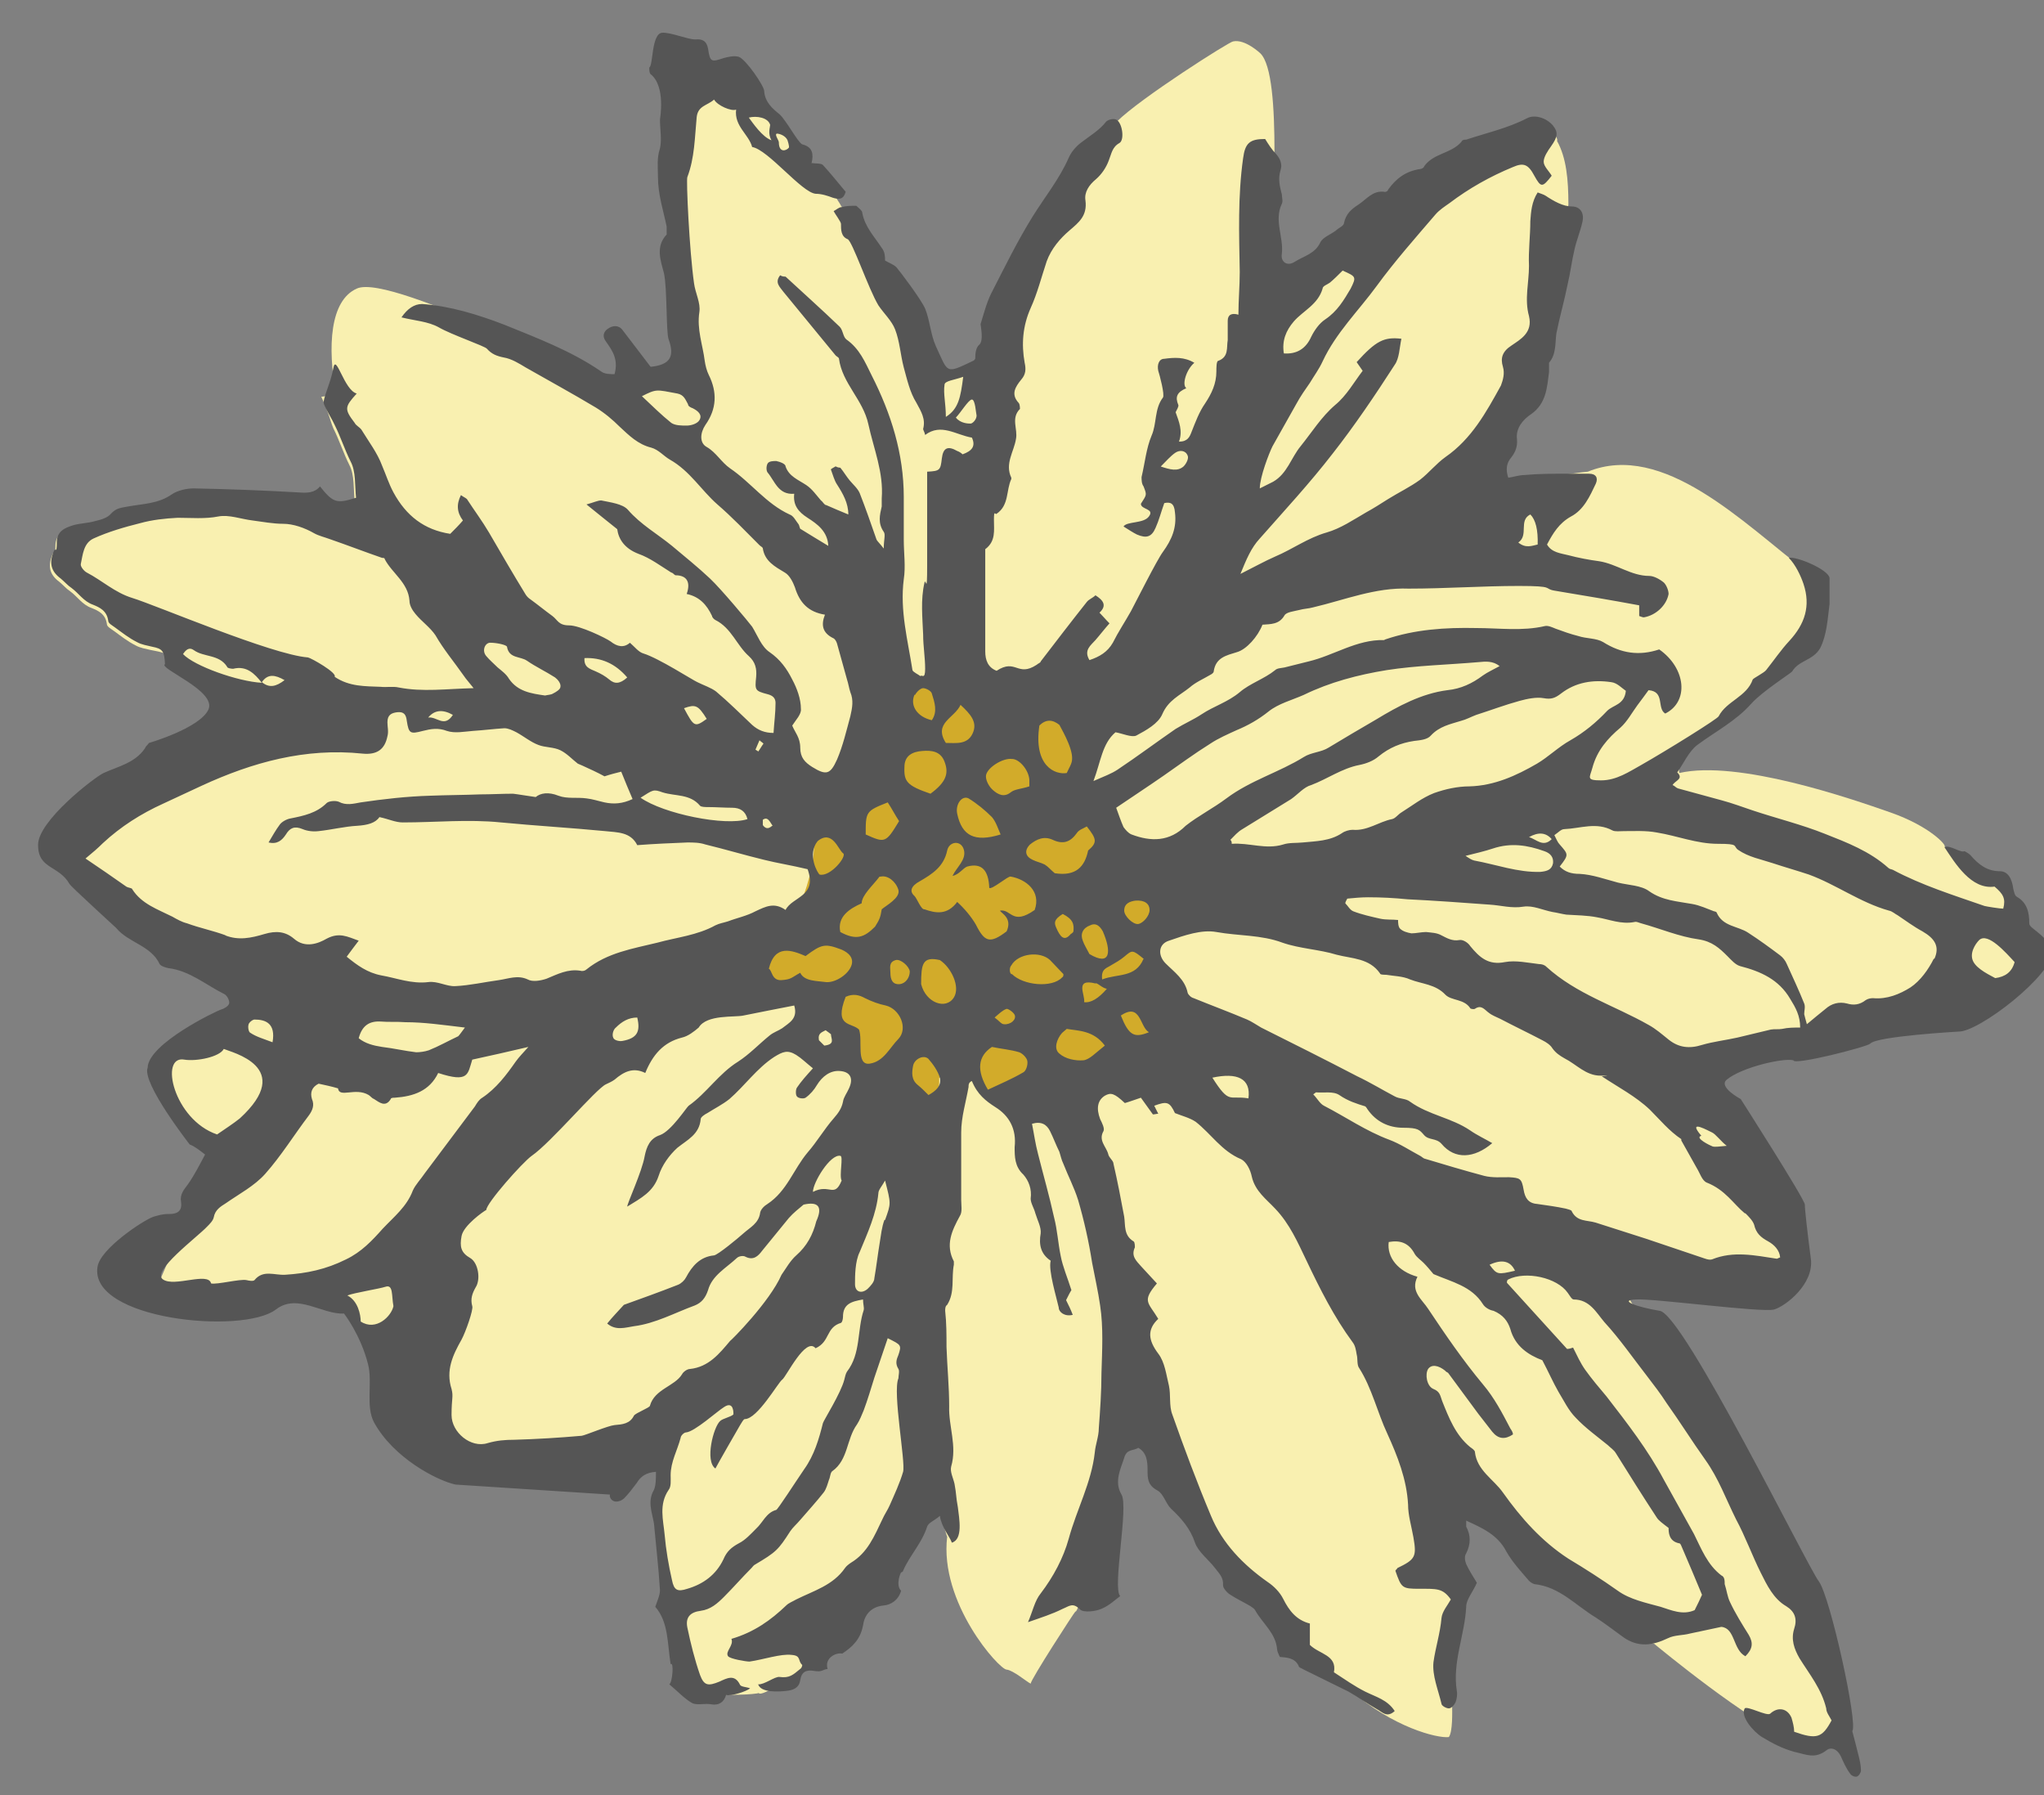 <?xml version="1.0" encoding="UTF-8"?>
<svg id="Layer_1" xmlns="http://www.w3.org/2000/svg" version="1.1" viewBox="0 0 306 268.7">
  <rect x="0" y="0" width="306" height="268.7" fill="#808080" stroke="none"/>
  <!-- Generator: Adobe Illustrator 30.1.0, SVG Export Plug-In . SVG Version: 2.1.1 Build 136)  -->
  <defs>
    <style>
      .st0 {
        fill: #f9f0b0;
      }

      .st1 {
        fill: #d2ab2a;
      }

      .st2 {
        fill: #555;
      }
    </style>
  </defs>
  <path class="st0" d="M242,191.1l19.6,2.3,7.7-4.2-13.3-28.3,15-3.7s31.9-9.6,33.6-14.1c-.5-1.1-3.4-9.5-4.6-10.3-3.1-2.1-8.3-5.8-8.9-6.1.4-.1-2.1-3-8.1-5.1s-22.8-7.9-31.6-5.9h0c-1.2-4,21.7-19,20.9-23.5-.7-3.4-1.8-6.9-1.9-6.7-9.4-7.2-21.4-19.5-32.7-14.9h0c-.9,0-13.6,2-14.5,2.2-.4-1.2,11.9-42.2,11.6-42.2,0-3.7-.3-7-1.7-9.5.4-.8-3.1-3.8-4.2-3.2-2.9,1.5-35.7,23.3-37.1,24.2-1.1.7-.9-19.1-1-19.3,0-6.8-.4-13.1-2.1-14.8,0,0-2.3-2.2-4.1-1.8-.5,0-13.9,8.5-17.4,12-.4,0-20.1,36.1-20.1,36.9,0,0-4.9,1.3-5.1,1.4-4.2,2-15.6-25.6-16.1-25.7,0-.2-4.5-7.1-9.6-12.5-5.2-5.5-11.1-9.5-12.1-10-.2-1.2-4.5,17.3-4.5,18.5s3.2,18.4,2.4,26.2c-.4,3.9-4.7,5.1-5.7,5.2-4.4.5-37.7-17.5-43-15-4,1.8-4.4,8.6-3.1,15.9-.8,0-1.5.2-2.2.3.4.8.7,1.6,1,2.4s.5,1.6.8,2.3c.9,1.8,1.5,3.7,2.4,5.5.8,1.5.6,3.6.8,5.4-2.9.9-3.4.8-5.4-1.7-.8,1-2,1-3.2.9-5.2-.3-10.5-.5-15.7-.6-1.1,0-2.4.3-3.3.9-2,1.4-4.3,1.4-6.5,1.8-1,.2-1.8.2-2.6,1.1-.5.6-1.5.9-2.4,1.1-1,.3-2.1.3-3.2.6-1.3.4-2.5.9-2.5,2.6s-.2.8-.4,1.2c-.8,1.8-.5,3.1,1,4.2.6.5,1,1,1.6,1.4,1.1.8,1.8,2,3.2,2.5,1,.4,2.1.9,2.3,2.4,0,.4.6.7,1,1,1.1.8,2.1,1.6,3.3,2.2.7.4,1.5.5,2.3.7,1.5.3,3.4.5,3.6,2.5-1.1.6,9.1,6.2,7.8,5.8l-8.6,6.9-14.4,13.9,10.8,13.7,15.4,7.4s-4.7,7-13.5,12.3c-1.8.9,8.4,13,8.4,13l-9.1,21,28.1-.3s16.2,27.3,17.7,26.8c.5.6,28.2-.4,29.7-.5,0,1,.9,32.3,7.4,33.6,2.6.5,7.3.2,7.7,0,.3,1.1,13.2-7.1,16.1-14.1,4.6-6.6,9.8-13.5,10.3-13.3.9.3,1.7,4,1.8,4-1.2,9.9,7.8,19.9,8.9,19.9,1,.1,3.1,1.9,3.6,2.1,0-.6,6.6-10.8,6.7-10.8.5.5,4.5-14.6,4.9-19.3.3-3.7,2.7-6.3,4.1-6.4,0,.1,18.7,25,18.8,25.2,1.1,2,12.2,11.8,13.4,12.3,6.3,5.5,12.9,7.2,14.7,7,.6-.8.5-3.8.5-4.7,0-.1,1.2-28.6,1.2-29,2.4,1.1,27.2,20.2,29,19.7.6.5,14.4,11.9,20.6,14.2,3.8,1.4,7-.4,7.1-1.8,0-3.2-1.4-9.5-2.6-11.9-9-18.4-30.7-55.4-30.7-55.4ZM129.6,36.6c-.2.2-.4.3-.6.4,0-.2-.2-.4-.3-.6.3,0,.6,0,.9.2ZM217.1,239.5c0,.1,0,.1,0,.2v-.4c0,.1,0,.2,0,.2Z"/>
  <path class="st1" d="M161.3,110.5c-1.4-11-8.9-3.7-14.2-6.4-5.3-2.8-15.1-1.2-15.1-1.2,0,0-10.7,19.8-10.6,21.3,2,4.1-3.1,16.3-5.3,17.2s-7.2,7.3-7.2,7.3l13.5,1.3,6,9.5s9,17,10.7,11.2,1.5-9.4,1.5-9.4l4.2-.2,3.3,3.4,16.5-2.1,10.8-8.8-4.2-10.1,4.1-9-3.4-5.5-6.4-6.6-4.2-11.9Z"/>
  <g>
    <path class="st2" d="M173.2,166.8h0c0,0,0,0,0,0,0,0,0,0,0,0Z"/>
    <path class="st2" d="M172.4,167h0q0,0,0,0h0Z"/>
    <path class="st2" d="M125,70h0s0,0,0,0Z"/>
    <path class="st2" d="M91.3,223.7c0,.1,0,.2,0,.3.3,1,1.4.9,2.1.3.7-.7,1.3-1.5,1.9-2.3.6-1,1.4-1.6,2.9-1.7,0,1,0,2-.3,2.7-1,1.7-.3,3.3,0,5,.3,3.3.7,6.7.9,10,0,.8-.4,1.6-.7,2.5,2,2.3,1.8,5.5,2.3,8.6.5-.5.3,2.7-.2,3,1.2,1,2.2,2.1,3.4,2.8.8.4,1.9,0,2.9.2,1.2.2,1.9-.4,2.2-1.4.7.2,3-.5,3.6-1-.5-.2-1.3-.2-1.5-.5-.8-1.7-2-1-3.1-.5-1.7.7-2.3.6-2.9-1-.8-2.3-1.4-4.7-1.9-7.1-.3-1.5.4-2.3,2-2.5,1.5-.2,2.5-1.1,3.5-2.1,1.4-1.4,2.7-2.9,4.1-4.3.2-.2.3-.4.5-.5,3.2-1.9,3.5-2.2,5.3-5,.4-.6,1-1.1,1.5-1.7,1.2-1.4,2.4-2.7,3.5-4.1.4-.5.6-1.3.8-1.9.2-.4.2-1.1.5-1.3,2.4-1.7,2.1-4.8,3.7-7,.4-.6.7-1.4,1-2.1.6-1.6,1.1-3.3,1.6-4.9.7-2,1.3-3.9,2-5.9,2,1,2.1,1,1.6,2.5-.3.7-.5,1.3,0,2.1.2.3,0,1,0,1.4-.9,2.1,1.1,12.5.7,14-.5,1.7-1.3,3.4-2,5-.3.7-.8,1.4-1.1,2.1-1.2,2.5-2.2,5-4.7,6.5-.3.2-.7.5-.9.8-1.8,2.6-4.7,3.4-7.3,4.7-.5.3-1.1.5-1.5.9-2.3,2.2-4.8,4-8.2,5,.4,1-1,1.9-.5,2.6.3.4,2.7.8,3.2.8,2.1-.3,4.7-1.2,6.3-1,1.5.1.9.9,1.6,1.5,0,0,0,.4-.3.6-1.1.9-1.6,1.4-3.1,1.2-.7-.1-2.3,1.2-3.2,1.1.4,1.3,3.1,1.1,4.1,1,1.1-.1,2-.4,2.2-1.6.2-1.3.9-1.6,2.1-1.4s1.2-.2,2-.3c-.5-1.6,1.2-2.5,2.2-2.3,1.5-1,2.7-2.1,3.1-4.2.2-1.5,1.1-2.8,3.1-3,1.1-.1,2.2-.8,2.6-2.2-.9-.9,0-2.9,0-2.7,0-.1.3-.1.3-.3,1-2.3,2.8-4.1,3.6-6.6.2-.6,1.1-.9,1.9-1.6.3,1.8,1.5,3.1,1.8,4,1.7-.5,1.1-3.6.9-5.3-.3-1.6-.2-1.9-.5-3.5-.2-.9-.7-1.8-.5-2.6.9-3.1-.4-6-.3-9,0-3-.3-5.9-.4-8.9,0-1.8,0-3.6-.2-5.4,0-.3,0-.7.3-.9,1.2-1.9.6-4,1-6,0-.2,0-.4,0-.5-1.3-2.5-.3-4.6.9-6.8.4-.6.2-1.6.2-2.4,0-3.4,0-6.8,0-10.1,0-2.3.7-4.5,1.1-6.8,0-.3,0-.7.5-.9.8,2,2.1,3,3.5,3.9,2.1,1.3,3.2,3.3,2.9,6,0,1.4,0,2.9,1.3,4.1.8.9,1.3,2.2,1.1,3.6,0,.7.5,1.4.7,2.2.3,1,.9,2.1.8,3-.3,1.7,0,3.1,1.5,4.1-.4,1.4.9,5.6,1.2,7,0,.7.9,1.4,2.1,1.1-.3-.8-.6-1.4-1-2.2.3-.6.6-1.2.8-1.5-.6-1.9-1.3-3.5-1.6-5.1-.4-1.9-.5-3.9-1-5.8-.7-3.2-1.6-6.3-2.4-9.5-.4-1.5-.6-3-.9-4.5,1.4-.4,2.2.1,2.7,1.1s.9,2.1,1.4,3.1c.2.6.3,1.2.6,1.8.7,1.8,1.6,3.5,2.2,5.4.9,3.1,1.6,6.2,2.1,9.4.4,2.1.9,4.3,1.2,6.4.5,3.3.3,6.7.2,10.1,0,2.8-.2,5.6-.4,8.3,0,1.2-.5,2.4-.6,3.6-.5,4.5-2.7,8.5-3.9,12.9-.8,2.9-2.3,5.7-4.2,8.2-.9,1.1-1.2,2.7-1.9,4.3,2-.7,3.6-1.2,5.2-2,1-.4,1.5-1,2.6.1.5.5,2.3.3,3.2-.1,1.2-.5,2.1-1.4,2.8-1.9-1.2-1.2,1.3-13.4.2-15.2-1.2-2,0-4.1.4-5.5s1.4-1,2.1-1.5c1.3.7,1.4,2.1,1.4,3.3,0,1.3,0,2.3,1.5,3.1.9.5,1.2,1.9,2,2.7,1.6,1.5,2.9,3,3.6,5.1.5,1.4,2,2.5,3,3.8.6.8,1.3,1.4,1.2,2.6,0,.4.6,1.1,1.1,1.4.9.6,2,1.1,3,1.7.3.2.6.4.7.6,1.1,2,3.1,3.4,3.3,5.9,0,.3.2.6.4,1.1,1,.1,2.2.1,2.8,1.3,0,.3.5.4.8.6,2.2,1.1,4.5,2.2,6.7,3.3,1.4.8,2.8,1.8,4.2,2.6.8.4,1.5,1.4,2.7.3-1.1-1.7-2.8-2.1-4.4-2.9-1.6-.8-3-1.8-4.7-2.9.5-2.6-2.2-2.7-3.6-4.1,0-.9,0-2,0-3.2-2-.5-3.1-1.9-4-3.7-.5-1-1.4-1.9-2.3-2.5-3.7-2.6-6.8-5.8-8.5-9.9-2.1-5-4-10.1-5.8-15.2-.5-1.3-.2-2.9-.5-4.3-.4-1.6-.6-3.5-1.6-4.8-1.5-2-1.7-3.6,0-5.2-1.5-2.5-2.5-2.6-.2-5.3-.8-.9-1.6-1.7-2.4-2.6-.7-.8-1.5-1.5-.9-2.8,0-.2,0-.8-.2-.9-1.5-.9-1.2-2.4-1.4-3.7-.5-2.7-1-5.3-1.6-7.9,0-.5-.7-.9-.8-1.5-.3-1.1-1.5-2-.7-3.4.2-.4-.2-1.2-.5-1.8-.6-1.6-.4-2.8.7-3.5.9-.5,1.4-.4,3,1.1.7-.2,1.5-.5,2.4-.8.6.8,1.2,1.7,1.8,2.5.3,0,.5-.1.8-.1-.2-.4-.4-.8-.6-1.2,1.9-.7,2.3-.6,3.1,1.1h0c1,.4,2.2.7,3.1,1.3,2.3,1.8,3.9,4.4,6.8,5.6.8.4,1.4,1.6,1.6,2.6.5,2.2,2.2,3.4,3.5,4.8,2.2,2.3,3.4,5.1,4.7,7.8,2,4.2,4.1,8.4,6.9,12.2.4.5.5,1.2.6,1.8.2.7,0,1.6.4,2.1,1.9,3,2.7,6.6,4.2,9.8,1.5,3.3,2.9,6.8,3.1,10.6,0,1.6.5,3.2.8,4.9.5,2.9.3,3.3-2.4,4.6,0,.1-.2.2-.3.4.9,2.6,1,2.7,3.6,2.7s3.5-.1,4.7,1.6c-.5.9-1.3,1.8-1.4,2.8-.2,2.3-.9,4.4-1.2,6.6-.2,2,.7,4.1,1.2,6.2,0,.3.7.7,1.1.7s.8-.5,1-.9c.2-.5.3-1.2.2-1.7-.7-4.3,1.2-8.4,1.4-12.6,0-1.1,1-2.2,1.6-3.6-.4-.7-1.1-1.7-1.6-2.8-.2-.5-.3-1.2,0-1.6.7-1.4.7-2.7,0-4,0-.2,0-.5,0-.9,2.4,1.1,4.7,2.1,6,4.6.9,1.6,2.2,3,3.4,4.4.2.2.5.4.8.5,3.8.4,6.2,3.2,9.2,5,1.4.9,2.8,2,4.2,3,2.2,1.5,4.3,1.2,6.6.1,1-.5,2.2-.4,3.3-.7,1.4-.3,2.8-.6,4.7-1,2.1.2,1.7,3.4,3.6,4.4,1.1-1.1,1.2-2,.5-3.2-1-1.6-2-3.2-2.8-4.9-.4-.8-.5-1.8-.8-2.7,0-.5,0-1.1-.5-1.3-2.1-1.6-3-4-4.1-6.2-1.5-2.7-3-5.4-4.5-8.1-2.4-4.5-5.5-8.5-8.6-12.5-1.1-1.3-2.2-2.6-3.2-4-.7-1-1.2-2.1-1.8-3.3-.3.1-.6.2-.9.2-3-3.3-6-6.6-9-9.9,0-.2,0-.4.2-.5,2.6-1.3,7.3-.3,8.9,2,.3.4.6,1,.9,1,2.4,0,3.4,2,4.6,3.4,2.3,2.5,4.3,5.4,6.4,8.1,1,1.3,2,2.6,2.9,4,2,2.8,3.8,5.7,5.8,8.5,2,2.8,3.1,5.9,4.6,8.9,1.4,2.6,2.4,5.4,3.7,8,.9,1.8,1.9,3.9,3.8,5,1.3.8,1.7,1.9,1.2,3.4-.5,1.6,0,3,.8,4.4,1.5,2.4,3.3,4.6,4,7.5,0,.6.5,1.2.8,1.8-1.4,2.6-2.2,2.9-5.6,1.7,0-.7-.2-1.4-.4-2.1-.6-1.4-2-1.7-3.2-.6-.5.4-3.4-1.2-3.8-.8-.7,1.2,1.3,3.5,2.6,4.3,1.5.9,3,1.7,4.8,2.2,1.8.4,3.1,1.1,4.8-.2.7-.6,1.7-.2,2.2.9.4.9.8,1.8,1.4,2.6.2.3.7.5,1,.4s.6-.6.6-.9c0-.8-.2-1.6-.4-2.4-.3-1.2-.6-2.4-.9-3.5.9-1-3.3-20.1-5-22.4-1.7-2.2-20.2-39.9-23.8-40.5s-6.2-1.6-3.6-1.7c2.5-.2,18.9,2,20.7,1.5,1.7-.5,6-3.8,5.5-7.6s-.9-7.3-.9-8.1-9.6-15.8-9.6-15.8c0,0-3.4-1.8-2.1-2.9,2.3-1.9,8.6-3.3,10-2.9,0,.8,11-2,11.5-2.5.9-1.1,13.2-1.8,13.2-1.8,3,.1,14.1-8.4,14.2-12.2-1.7-2.8-3.6-3.2-3.6-4,0-1.6-.3-3.1-1.9-4-.3-.2-.4-.8-.5-1.2-.2-1.5-.8-2.6-2-2.6-1.9,0-3.2-1-4.4-2.4-.2-.2-.5-.4-.9-.6-.6.3-2.2-1-3-.6,1.6,2.4,4,6.4,7.5,5.9,1.3,1.1,1.7,1.8,1.3,3.3-.5,0-2.4-.3-2.8-.4-4.6-1.6-9.4-3.1-13.7-5.4-.2-.1-.5-.1-.7-.3-2.8-2.5-6.2-3.8-9.5-5.1-3.5-1.4-7.2-2.3-10.8-3.5-1.5-.5-3.1-1.1-4.6-1.5-2.2-.6-4.4-1.2-6.6-1.8-.3-.1-.5-.4-.8-.5.4-.7,1.7-.9.7-1.9,1-1.4,1.7-3.1,3-4.1,2.7-2,5.8-3.6,8.1-6.2,1.6-1.8,6-4.6,6.1-4.8,1-1.7,3.1-1.6,4.2-3.5,1-2,1.1-4.3,1.4-6.6,0-1.3,0-2.6,0-3.9-.2-1.3-5.1-3.3-6.1-3,1,1,1.8,2.7,2.2,3.9,1.1,3.3.2,6-2.1,8.5-1.3,1.4-2.3,2.9-3.5,4.4-.3.4-1.9,1.2-2,1.4-.9,2.6-3.9,3.2-5.1,5.5,0,.3-7.9,5.2-11.6,7.3-1.8,1-3.7,2.3-6,2.3s-1.7-.4-1.3-1.9c.7-2.6,2.3-4.4,4.2-6,1-.9,1.7-2.2,2.5-3.3.6-.8,1.2-1.6,1.7-2.3,2.5.2,1.2,2.7,2.5,3.5,3.6-1.8,3.1-6.8-.9-9.6-3,1-5.7.6-8.4-1.1-1-.6-2.5-.5-3.7-.9-1.2-.3-2.3-.7-3.4-1.1-.5-.2-1.1-.5-1.6-.4-3.4.8-6.9.3-10.3.3-4.6-.1-9.2.2-13.6,1.7,0,0-.2.1-.2.1-4.1-.1-7.5,2.3-11.3,3.2l-3.6.9c-.5.1-1.1.1-1.4.4-1.6,1.3-3.8,2-5.3,3.3-1.8,1.5-3.9,2.1-5.7,3.3-1.2.8-2.6,1.4-3.9,2.2-2.9,2-5.7,4.1-8.7,6.1-.9.6-2,1-3.6,1.7,1.1-2.9,1.3-5.6,3.3-7.3,1.1.2,2.4.8,3.1.5,1.5-.8,3.3-1.8,3.9-3.2.9-2.1,2.6-2.8,4.1-4,.9-.8,2.1-1.3,3.1-1.9.2-.1.5-.3.5-.5.3-2.1,1.9-2.4,3.5-2.9,1.4-.4,3.1-2.3,3.8-4.1,1.2-.1,2.5,0,3.3-1.4.3-.5,1.4-.6,2.2-.8.7-.2,1.4-.2,2.1-.4,4.7-1.1,9.3-3,14.3-2.8,5.5,0,11-.4,16.5-.4s3.6.4,5.3.7c4.2.7,8.4,1.4,12.7,2.2,0,.7,0,1.2,0,1.6.3.1.5.2.7.2,1.8-.3,3.4-1.8,3.7-3.5,0-.5-.3-1.3-.7-1.7-.6-.5-1.5-1-2.2-1-2.7,0-4.9-1.8-7.5-2.2-1.5-.2-3.1-.5-4.6-.9-1.2-.3-2.5-.4-3.2-1.6.9-1.7,1.8-3.2,3.6-4.2,1.9-1,2.8-3,3.7-4.9.4-.9,0-1.5-1-1.5-1.1,0-2.3,0-3.4,0-2.1,0-4.2,0-6.3.2-.8,0-1.6.3-2.4.4-.4-1.2-.3-2.2.5-3.1.6-.8.9-1.6.8-2.7-.2-1.6.9-2.9,2.1-3.7,2.3-1.6,2.4-4,2.7-6.3,0-.5,0-1.1,0-1.4,1.1-1.3.9-2.9,1.1-4.4.5-2.5,1.2-4.9,1.7-7.4.4-1.7.6-3.4,1-5.1.3-1.4.9-2.8,1.2-4.2.3-1.3-.3-2.3-1.6-2.3s-2.7-.8-3.9-1.6c-.3-.2-.7-.3-1.2-.5-.9,1.4-1,2.9-1.1,4.3,0,2.2-.3,4.4-.2,6.7,0,2.5-.7,5,0,7.5.6,2.5-1.3,3.5-2.6,4.4-1.4.9-1.7,1.9-1.3,3.2.3,1,0,2-.3,2.8-2.2,4-4.4,8-8.3,10.7-1.4,1-2.5,2.4-3.8,3.4-1.5,1.1-3.2,1.9-4.8,2.9-1.1.7-2.2,1.4-3.3,2-1.9,1.1-3.8,2.4-5.9,3-2.8.8-5.1,2.5-7.7,3.6-1.6.7-3.2,1.6-5.2,2.6.9-2.2,1.6-3.9,2.9-5.3,3.7-4.2,7.5-8.3,10.9-12.7,3.3-4.2,6.4-8.8,9.3-13.3.7-1,.7-2.5,1-3.9-2.6-.3-3.8.3-6.7,3.5.2.3.5.7.9,1.3-1.3,1.7-2.4,3.7-4.1,5.1-2.1,1.8-3.5,4.1-5.2,6.2-1.4,1.7-2,4.1-4.1,5.3-.6.3-1.2.6-2,1,0-1.7,1.4-5.3,1.9-6.3,1.2-2.1,2.4-4.3,3.6-6.4.6-1.1,1.3-2.1,2-3.1.6-1,1.4-2.1,1.9-3.2,2-4.3,5.4-7.6,8.1-11.3,2.7-3.7,5.8-7.2,8.8-10.7.6-.7,1.4-1.2,2.1-1.7,2.9-2.2,6.1-4,9.5-5.4,1.6-.7,2.3-.4,3.2,1.3,1,1.8,1.2,1.8,2.6,0-.4-.7-1.2-1.4-1.2-2.1s.6-1.6,1.1-2.3c1-1.4,1.1-2.1.3-3.1-1-1.2-2.8-1.7-3.9-1.1-2.9,1.5-6.1,2.2-9.1,3.2-.2,0-.6,0-.7.3-1.5,1.8-4.2,1.7-5.6,3.7,0,.2-.4.4-.6.4-2.1.3-3.6,1.4-4.8,3.1,0,.2-.4.4-.6.3-1.7-.2-2.6,1.1-3.8,1.9-1.1.7-1.9,1.4-2.2,2.8,0,.4-.8.7-1.2,1.1-.8.6-1.9,1-2.3,1.7-.8,1.8-2.5,2.1-3.9,3-1.1.7-2.1,0-1.9-1.2.3-2.5-1.2-5,0-7.5.2-.4,0-1,0-1.4-.3-1.2-.6-2.3-.2-3.6.3-.9,0-1.7-.7-2.5-.6-.6-1.1-1.4-1.6-2.2-2.3,0-3,.6-3.3,2.9-.8,5.7-.6,11.3-.5,17,0,2.1-.2,4.3-.2,6.4-1-.3-1.6,0-1.6.9,0,1,0,2,0,2.9-.2,1.1.2,2.5-1.4,3.1-.3,0-.3,1-.3,1.6,0,1.8-.7,3.3-1.7,4.8-.9,1.3-1.4,2.7-2,4.2-.3.8-.6,1.5-1.9,1.5.6-1.6,0-3-.5-4.4h0c.2-.4.5-.9.4-1.1-.5-1.2-.2-1.9,1.2-2.5-.7-.5,0-2.8,1.2-3.8-1.5-.9-3-.8-4.5-.6-.8,0-1.1.9-.9,1.8.2.6,1,3.6.7,4-1.3,1.7-.9,3.9-1.7,5.7-.8,1.9-1,4.1-1.5,6.2,0,.4,0,1,.3,1.4.5,1.3.5,1.2-.4,2.6,0,.9,2.1.7,1.2,1.9-.8,1.1-3.3.7-3.8,1.5.8.5,1.4.9,2,1.2,1.4.6,2.2.4,2.8-1,.5-1.1.8-2.3,1.3-3.7.9-.2,1.5,0,1.6,1.4.3,2.3-.5,4.1-1.8,5.9-.9,1.2-4.1,7.6-4.8,8.9-.9,1.6-1.9,3.1-2.7,4.7-.8,1.4-2,2.1-3.5,2.6-.9-1.5.2-2.2.9-3s1.3-1.6,2.1-2.5c-.6-.6-1-1.1-1.5-1.6,1.2-1.1.5-1.9-.6-2.6h0c-.4.4-1,.6-1.3,1-2.3,2.9-4.6,5.9-6.9,8.9,0,.2-.4.3-.6.5-2.9,1.9-3.1-1-6,.9-1.3-.5-1.7-1.6-1.7-2.9,0-4,0-8.1,0-12.1v-2.2c0-.3,0-.8,0-1,1.6-1.2,1.3-2.8,1.3-4.4s.2-.7.4-.9c1.9-1.3,1.4-3.5,2.2-5.2,0,0,0-.2,0-.2-1-2.1.4-3.9.7-5.8.3-1.5-.8-3.1.6-4.5,0,0,0-.7-.2-.9-1.2-1.3-.5-2.4.4-3.5.7-.8.7-1.6.5-2.5-.5-2.8-.3-5.5.9-8.2,1-2.2,1.6-4.6,2.4-7,.7-1.9,2-3.4,3.4-4.6s2.7-2.2,2.4-4.5c-.2-1.2.5-2.3,1.6-3.2.8-.7,1.5-1.7,1.9-2.8.4-1,.5-2,1.6-2.6.8-.5.4-3.1-.5-3.5-.4-.2-1.2,0-1.5.3-1,1.3-2.4,2.1-3.7,3.1-.8.6-1.5,1.4-1.9,2.3-1.4,3.2-3.6,5.9-5.4,8.8-2.3,3.7-4.2,7.6-6.2,11.5-.7,1.4-1.1,3-1.6,4.6,0,.3.5,2.5-.2,3.1-.5.4-.6,1.3-.6,2.1,0,0-.2.3-.3.3-4.2,2-3.7,1.9-5.6-2.2-.8-1.8-.9-3.9-1.6-5.6-.6-1.4-3.7-5.5-4.3-6.2-.4-.4-1-.6-1.7-1,0-.5,0-1.3-.5-1.9-1.1-1.7-2.5-3.1-2.9-5.2,0-.4-.6-.8-.9-1.1-.8,0-1.5,0-2.2.2-.4,0-.8.4-1.2.6.2.4,1.1,1.6,1.1,1.9,0,.9,0,1.9,1,2.3.7.3,3.1,7.4,4.6,9.9.8,1.2,2,2.3,2.5,3.6.7,1.8.8,3.8,1.3,5.7.5,1.8.9,3.7,1.9,5.3.7,1.3,1.4,2.4,1,3.9,0,.2.2.4.3.9,2.4-1.8,4.6,0,7,.4.6,1.3,0,2-1.4,2.5-.2-.2-.5-.4-.8-.5-1.4-.8-2.1-.5-2.3,1.1-.2,1.8-.3,1.9-2.2,2,0,4.7,0,9.3,0,14s-.2,1.8-.4,2.6c-.6,2.6-.3,5.2-.2,7.8,0,1.7.3,3.4.3,5.1s-.5.8-.7,1.1c-.4-.3-1.1-.6-1.2-.9-.7-4.5-1.9-8.9-1.3-13.6.3-1.9,0-3.9,0-5.9s0-4.2,0-6.4c0-6.5-1.9-12.5-4.8-18.2-1-2-1.8-4-3.8-5.4-.5-.4-.5-1.4-1-1.9-2.7-2.6-5.4-5-8.1-7.5-.2,0-.5,0-.8-.2-.9,1.1,0,1.8.5,2.5,2.6,3.2,5.2,6.3,7.8,9.5.2.2.5.3.5.5.5,3.7,3.6,6.1,4.4,9.8.8,3.7,2.3,7.2,2,11.1,0,.4,0,.8,0,1.2-.3,1.3-.6,2.5.3,3.8.3.4,0,1.2,0,2.5-.6-.8-1-1.1-1.1-1.4-.8-2.3-1.6-4.6-2.5-6.9-.3-.7-1-1.3-1.5-1.9s-.9-1.3-1.4-1.9c0,0-.4,0-.7-.2-.3.2-.8.4-.7.5.3.8.5,1.6.9,2.2.9,1.4,1.7,2.8,1.7,4.5-1.2-.5-2.2-.9-3.3-1.4-.3,0-.5-.5-.8-.7-.7-.8-1.3-1.7-2.2-2.3-1.2-.8-2.6-1.3-3.1-2.8,0-.4-.9-.7-1.4-.8-.4,0-1.1,0-1.3.4s-.2,1,0,1.3c1.1,1.3,1.6,3.4,4,3.2-.2,1.7.6,2.7,2,3.6s3,2,3.1,4.2c-1.5-.9-2.8-1.7-4.1-2.5-.2,0-.2-.6-.4-.8-.4-.5-.7-1.2-1.3-1.4-3.5-1.6-5.8-4.8-8.9-6.9-1.3-.9-2.1-2.4-3.5-3.2-1.1-.6-1-2.1-.2-3.3,1.7-2.4,1.8-4.9.5-7.5-.3-.6-.5-1.4-.6-2.1-.3-2.4-1.2-4.7-.8-7.3.2-1.4-.6-2.8-.8-4.3-.7-4.9-1.2-15.6-1-15.9,1.1-2.9,1.1-5.9,1.4-9,.2-1.7,1.6-1.7,2.6-2.6.5.9,2.6,1.8,3.3,1.5-.3,2.5,1.9,3.7,2.4,5.6,2.4.4,7.4,6.8,9.5,7,.9,0,1.8.3,2.6.6,1,.3,1.6.2,1.9-.9-1.1-1.3-2.2-2.7-3.4-4-.3-.3-1.1-.2-1.7-.3.3-1.3.2-2.4-1.4-2.8-.6-.2-2.4-3.6-3.4-4.5-1-.8-2.2-1.8-2.3-3.5,0-.7-2.7-4.7-3.8-5.1-.7-.2-1.6,0-2.3.2-1.8.6-2,.6-2.3-1.4-.2-1.2-.9-1.5-1.9-1.4-1.2,0-3.7-1.1-5-1-1.6.2-1.3,4.9-1.9,5.2,0,.4,0,.8.2,1,2.3,1.8,1.4,6.7,1.4,6.8,0,1.4.3,3,0,4.3-.5,1.5-.3,2.9-.3,4.3,0,2.6.8,5,1.3,7.4,0,.4,0,.9,0,1.2-1.7,1.8-.9,3.9-.4,5.8.5,2.3.3,8.9.7,9.9.9,2.5.3,3.8-2.7,4.1-1.4-1.8-2.8-3.7-4.2-5.5-.6-.8-1.5-.7-2.2-.2-.6.4-.9,1.1-.3,1.9,1,1.4,1.9,2.7,1.3,4.9-.6,0-1.5,0-2-.4-4.5-3.1-9.6-5-14.5-7-3.9-1.5-8.1-2.8-12.3-3.1-1.2,0-2.2.7-3.1,2,2,.5,4,.6,5.6,1.5,1.9,1.1,6.9,2.8,7.2,3.2.7.8,1.5,1.1,2.5,1.3,1.2.2,2.3.9,3.3,1.5,3.5,2,7,3.9,10.5,6,1.3.8,2.5,1.8,3.6,2.9,1.4,1.3,2.7,2.6,4.7,3.1,1.1.3,1.9,1.3,2.8,1.8,3,1.7,4.7,4.6,7.1,6.7,2.2,1.9,4.2,4,6.3,6.1.2.2.5.3.5.5.3,1.9,1.8,2.7,3.3,3.6.7.4,1.2,1.4,1.5,2.2.7,2.3,2,3.7,4.5,4.1-.6,1.5-.4,2.7,1.2,3.5.3.1.5.5.6.8.5,1.8,1,3.6,1.5,5.4.2.6.3,1.3.5,1.9.5,1.2.3,2.3,0,3.6-.6,2.2-1.1,4.4-2,6.5-1,2.2-1.6,2.4-3.7,1.1-1.1-.7-1.8-1.4-1.8-2.9s-.8-2.3-1.2-3.3c.5-.8,1.4-1.7,1.3-2.5,0-1.5-.6-3.1-1.3-4.4-.8-1.6-1.8-3-3.4-4.1-1.2-.8-1.8-2.5-2.6-3.8-.6-.8-4.7-5.7-6.3-7.2-1.8-1.7-3.8-3.3-5.7-4.9-2.2-1.8-4.7-3.2-6.6-5.4-.8-.9-2.6-1.1-4-1.4-.5,0-1.1.3-2.2.6,1.7,1.4,3,2.4,4.6,3.7.2,1.5,1.1,2.9,3.2,3.7,1.7.6,3.3,1.8,4.9,2.8.2,0,.4.3.6.4,1.8,0,2.3,1.1,1.7,2.8,1.9.4,3,1.6,3.8,3.3,0,.2.3.5.5.6,2.4,1.2,3.2,3.8,5,5.4,1,.9,1.2,1.9,1.1,3.1-.2,2-.2,2.1,1.7,2.6.8.2,1.2.6,1.2,1.3,0,1.5-.2,2.9-.3,4.5-1.3,0-2.3-.4-3.2-1.2-1.8-1.7-3.5-3.4-5.4-5-.8-.6-1.8-.9-2.8-1.4-.7-.3-5.8-3.6-8.1-4.3-.7-.2-1.3-1-2-1.6-.9.8-1.9.6-2.9-.2-.7-.5-4.6-2.4-6.2-2.4s-1.7-.8-2.5-1.4c-1.1-.8-2.2-1.7-3.3-2.5-.3-.2-.5-.4-.7-.7-1.9-3.1-3.7-6.2-5.5-9.3-1-1.7-2.2-3.3-3.3-5-.2-.2-.5-.3-.9-.6-.7,1.4-.6,2.6.3,3.8-.6.7-1.2,1.3-1.9,2-3.9-.6-6.6-2.7-8.5-6.2-.7-1.3-1.1-2.6-1.7-4-.7-1.9-2-3.6-3.1-5.4-.3-.4-.8-.6-1-1-1.6-2.1-1.5-2.4.3-4.4-1.9-.5-3.1-6.1-3.5-3.8-.4,2.3-1.7,4.7-1.4,5.4.3.8,1.3,2.4,1.6,3.1.9,1.8,1.5,3.7,2.4,5.5.8,1.5.6,3.6.8,5.4-2.9.9-3.4.8-5.4-1.7-.8,1-2,1-3.2.9-5.2-.3-10.5-.5-15.7-.6-1.1,0-2.4.3-3.3.9-2,1.4-4.3,1.4-6.5,1.8-1,.2-1.8.2-2.6,1.1-.5.6-1.5.9-2.4,1.1-1,.3-2.1.3-3.2.6-1.3.4-2.5.9-2.5,2.6s-.2.8-.4,1.2c-.8,1.8-.5,3.1,1,4.2.6.5,1,1,1.6,1.4,1.1.8,1.8,2,3.2,2.5,1,.4,2.1.9,2.3,2.4,0,.4.6.7,1,1,1.1.8,2.1,1.6,3.3,2.2.7.4,1.5.5,2.3.7,1.5.3,1.8.6,1.9,2.6-1.1.6,7.8,4,6.5,6.8s-8.9,5-8.9,5c-.2.3-.5.5-.6.8-1.5,2.2-4,2.7-6.2,3.7-1.3.6-9.9,7.2-9.8,10.8,0,3.6,3.1,3,4.7,5.8.2.4,6.6,6.2,7,6.6,1.8,2.2,5.2,2.6,6.5,5.4.2.3.8.5,1.3.6,3.2.4,5.6,2.5,8.4,3.9.4.2.8,1,.7,1.4s-.8.8-1.2.9c-.7.2-10.9,5.1-11,8.7-.9,2.3,6.3,11.5,6.3,11.5.8.3,1.5.9,2.3,1.5-.8,1.5-1.6,3.1-2.6,4.5-.6.8-1.2,1.5-1,2.6.2,1.3-.5,1.8-1.7,1.8s-1.6.2-2.4.4c-1.5.5-8,4.8-8.4,7.5-1.3,7.9,21.7,10.2,26.7,6.4,3.2-2.5,7,.8,10.2.6,0,0,2.5,3.2,3.6,7.6.7,2.7-.4,6.3.9,8.7,2.9,5.3,9.4,8.7,12.2,9.3M229.1,77q1.2,1.2,1.1,4.5c-.9.2-1.8.6-2.9-.3,1.6-1.1,0-3.3,1.8-4.2ZM193.7,48.1c1.4-1.6,3.6-2.5,4.3-4.9,0-.4.7-.6,1.1-.9.6-.5,1.2-1.1,1.9-1.8,2,.9,2.1.9,1.2,2.7-1,1.7-2,3.4-3.8,4.6-.9.6-1.6,1.6-2.1,2.6q-1.2,2.7-4.1,2.5c-.3-1.9.3-3.4,1.5-4.8ZM173.7,69.9c.9-.9,1.5-1.6,2.2-2.1s1.6-.4,1.9.4c.2.4-.2,1.2-.6,1.6-.9.8-2,.5-3.5,0ZM116.3,20c.4,0,1.3.3,1.6,1,0,0,.3.9.2,1.1-.4.5-1.5.8-1.5-.8,0-.3-.7-1.2-.3-1.3ZM115.3,18.7c0,.3-.4,1.3.2,2.3-1.4-.5-2.8-2.6-3.4-3.4,1.2-.3,2.9,0,3.2,1.1ZM104.7,62.9c-.3.5-1.2.8-1.9.8-.8,0-1.7,0-2.3-.4-1.5-1.2-2.8-2.5-4.4-4,2.2-1.1,2.1-1,5.3-.4,1,.2,1.2.9,1.6,1.6,0,.3.4.5.7.6.8.4,1.5,1,1,1.8ZM227.5,104.9c1.1-.3,2.5-.6,3.6-.4,1.1.2,1.7,0,2.6-.7,2.2-1.7,4.8-2.1,7.5-1.7.9.1,1.6.9,2.2,1.3-.2,2.1-1.9,2.1-2.8,3-1.6,1.7-3.4,3.2-5.5,4.4-1.8,1-3.3,2.5-5,3.5-3.1,1.8-6.4,3.3-10.1,3.4-1.8,0-3.6.4-5.3,1-1.8.7-3.3,1.9-4.9,2.9-.5.3-.9.9-1.4,1-2,.4-3.7,1.8-5.9,1.6-.5,0-1.2.2-1.6.5-1.8,1.2-3.9,1.2-5.9,1.4-1,.1-2,0-2.9.3-2.6.8-5.1-.3-7.7-.1,0-.2,0-.4-.2-.6.6-.6,1.1-1.2,1.8-1.6,2.4-1.5,4.9-3,7.3-4.5,1-.7,1.9-1.8,3-2.1,2.4-.9,4.6-2.5,7.2-3,1-.2,2.1-.6,2.9-1.3,1.6-1.3,3.3-2,5.3-2.3.9-.1,2-.2,2.5-.8,1.3-1.4,2.9-1.7,4.5-2.2.8-.2,1.5-.6,2.3-.9,2.2-.7,4.3-1.5,6.5-2.1ZM231.2,127.4c.9.3,1.4.9,1.3,1.8-.2,1-.9,1.2-1.9,1.3-3.4.1-6.6-1.1-9.9-1.7-.4-.1-.7-.3-1.3-.7,1.6-.4,2.9-.7,4.1-1.1,2.7-.9,5.2-.5,7.7.4ZM228.9,125.3q2.1-1.2,3.4.3c-1.3,1.3-2.3,0-3.4-.3ZM165.1,139.4c1.3,3,1.2,5.3-2,3.4-.4-.8-.8-1.4-1-2-.4-1,0-1.9,1.1-2.3.8-.4,1.4,0,1.9.9ZM155.6,108.6c1-1,2-.9,3-.1,0,.1,2,3.3,1.9,5.1,0,.7-.5,1.4-.8,2.1-1.7.3-5-1-4.1-7.1ZM157.6,125.7c1.5.7,2.6.4,3.6-1,.3-.5,1-.7,1.5-1,1.5,1.9,1.6,2.4.2,3.6-.5,2.4-1.8,3.9-5,3.4-.6-.5-1-1-1.5-1.3-.6-.3-1.2-.4-1.8-.7-1.1-.5-1.3-1.4-.4-2.3,1-.8,2.1-1.3,3.4-.7ZM160.7,139.4c0,.1-.2.3-.4.4-1,1.2-1.6.4-2.2-1-.3-.7-.3-1.2,1-2,1.6.8,1.7,1.6,1.6,2.6ZM151.6,113.6c1.1.1,2.4,1.7,2.5,3.1,0,.4,0,.8,0,1-1.2.4-2.2.4-2.8.9-1,.8-1.9.3-2.6-.3-.6-.5-1.1-1.4-1.1-2.1,0-1.2,2.5-2.8,3.9-2.6ZM148.5,122.3c.6.7.9,1.7,1.3,2.6-3.9,1.2-5.8.2-6.5-3.1-.3-1.4.7-2.8,1.7-2.3,1.3.8,2.5,1.8,3.5,2.8ZM141.6,62.4c0-2-.4-3.5-.2-4.8,0-.6,1.4-.7,2.8-1.2-.4,3.1-.7,4.8-2.6,6ZM145.3,63.4c-.3,0-1.5,0-2.2-.9.7-.7,1.9-2.7,2.4-2.7s.6,2,.7,2.4c0,.6-.6,1.2-.9,1.2ZM143.8,105.5c1.5,1.4,2.6,2.6,1.8,4.3s-2.5,1.4-4,1.4c-1.9-3,1.3-3.7,2.2-5.7ZM137,104c.2-.4.8-1,1.2-1s1.2.4,1.3.8c.4,1.3.9,2.7,0,4-2.2-.5-3.3-2.2-2.6-3.8ZM135.4,114.8c0-1.7,1.2-2.3,2.7-2.4,1.3-.1,2.7,0,3.3,1.6.7,1.8.2,3.1-2.1,4.8-3.5-1.2-4-1.8-3.9-4ZM132.9,120.1c.6.9,1.1,1.9,1.7,2.8-2,3.3-2.1,3.3-5,2,0-3.4,0-3.5,3.3-4.8ZM129,135.2c0-1.2,1.7-2.7,2.6-3.9,0-.1.2-.1.3-.1,1-.2,2.2.7,2.6,2,.3,1.2-1.8,2.3-2.5,2.9-.2,1.2-.3,1.5-1,2.6-1.6,1.6-2.8,2.1-5.2.8-.5-2.3,1.4-3.5,3.2-4.3ZM122.4,125.9c2.2-1.8,3.1,1.3,3.8,1.8.7.4-1.9,3.6-3.5,3.2-.3-.2-1.9-3-.3-5ZM125.9,142.1c.5.2,2,.9,1.6,2.3-.4,1.4-2.4,2.7-3.8,2.6-1.4-.2-3.3-.1-3.9-1.4-1.3.7-1.3,1-2.8,1.1s-1.4-1.5-1.9-1.7c.9-3.7,3.4-2.8,5.5-1.9,2.4-1.8,2.9-1.9,5.3-1ZM123.4,156.5c-.4-.4-.8-.8-.8-.8-.2-1.1.5-1.2,1-1.5.3.2.8.6.8.6,0,.7.7,1.5-1,1.7ZM115.7,123.5c-.5.5-1,.7-1.5,0,0-.2,0-.7,0-.8.7-.5,1,.2,1.4.8ZM113.7,110.8c.2.2.4.3.6.5-.3.4-.5.8-.8,1.2,0-.1-.3-.2-.4-.3.2-.5.4-.9.6-1.4ZM105.8,107.6c-1.8,1.3-1.9,1.2-3.4-1.6,1.7-.6,2.1-.5,3.4,1.6ZM99.2,118.6c1.9.6,4.1.2,5.6,2,.2.2.8.2,1.2.2,1.2,0,2.4.1,3.6.1s2,.5,2.3,1.7c-3.3,1.1-12.6-.8-16-3.2,1.9-1.2,1.9-1.3,3.3-.8ZM87.5,98.5c2.5-.1,4.6.8,6.4,2.9-1.1,1-1.9,1-2.7.3-.6-.5-1.3-.9-2-1.2-.9-.4-1.8-.6-1.7-2ZM73.4,96.2c.9,0,2.4.3,2.5.6.3,1.8,2,1.4,3,2.1,1.3.9,2.8,1.6,4.2,2.5.4.3.9.9.8,1.4,0,.4-.7.8-1.1,1-.3.2-.8.2-1.2.3-2.1-.3-4.1-.6-5.4-2.5-.4-.7-1.1-1.2-1.7-1.7-.6-.6-1.2-1.1-1.7-1.7-.7-.8-.2-2,.6-2ZM19.8,89.5c-2.6-.8-4.5-2.6-6.8-3.8-.4-.2-1-.9-.9-1.3.3-1.4.4-3.1,1.9-3.8,2.2-1,4.6-1.7,7-2.3,1.8-.5,3.7-.7,5.6-.8,2,0,4.1.2,6.1-.2,1.6-.3,3.4.4,5.1.6,1.5.2,3.1.5,4.6.5s3.2.6,4.6,1.4c.7.4,1.6.6,2.4.9,2.6.9,5.2,1.9,7.8,2.8.2,0,.4,0,.4.2,1.1,2.1,3.5,3.5,3.7,6.2,0,.7.4,1.4.9,2,.9,1.1,2.2,2,3,3.2,1.2,2.1,2.8,4,4.2,6,.4.6.8,1,1.5,1.9-4.1.1-7.6.6-11.2-.1-.9-.2-1.8,0-2.7-.1-2.3-.1-4.7,0-6.9-1.5.4-.6-3.5-2.8-4-2.9-5.4-.4-22.7-7.8-26.3-8.9ZM67.8,107c-1.3,2-2.4.2-3.7.4q1.4-1.7,3.7-.4ZM42.6,101.8c-1.3,1-2.3,1.2-3.4.3.9-1.3,2-1.1,3.4-.3ZM27.4,97.9c.4-.6.9-1.1,1.6-.6,1.5,1.1,3.8.6,5,2.5,0,.2.6.3.9.3,2-.5,3.2.7,4.3,2.1-3.6-.2-10.1-2.5-11.8-4.3ZM33.8,140c-1.9-.7-3.9-1.1-5.8-1.8-.8-.2-1.5-.6-2.2-1-2.2-1.1-4.6-1.9-6-4.1,0-.2-.6-.2-.9-.4-2-1.4-4-2.8-6.1-4.2,1.1-.9,1.9-1.6,2.6-2.3,2.7-2.5,5.7-4.4,9-5.9,1.9-.9,3.9-1.8,5.8-2.7,7.6-3.5,15.5-5.7,24.1-4.8,2.1.2,3.3-.6,3.7-2.6.2-.7,0-1.4,0-2.1,0-1.1.6-1.4,1.5-1.5,1-.1,1.3.4,1.4,1.3.3,1.9.5,2,2.4,1.5,1.2-.3,2.3-.5,3.6,0,1.2.4,2.6.1,3.9,0,1.6-.1,3.1-.3,4.7-.4.6,0,1.2.3,1.8.6,1.1.6,2.2,1.5,3.3,1.9,1,.4,2.3.3,3.3.8s1.7,1.3,2.6,2c.2.1.5.2.7.3,1.1.5,2.2,1,3.3,1.6.9-.3,1.7-.5,2.5-.7.6,1.5,1.1,2.7,1.7,4.1-1.5.7-2.8.8-4.2.5-.9-.2-1.8-.5-2.7-.6-1.4-.2-2.9.1-4.2-.4-1.5-.6-2.7-.4-3.4.2-1.5-.2-2.5-.4-3.4-.5-1.6,0-3.3.1-4.9.1-2.5.1-5,.1-7.5.2-3.5.1-7,.5-10.4,1-1.1.2-2.2.5-3.3-.1-.5-.2-1.5-.1-1.8.2-1.5,1.5-3.4,1.9-5.4,2.3-.6.1-1.3.5-1.6.9-.6.8-1.1,1.7-1.7,2.7,1.3.3,2-.3,2.6-1.2.6-1,1.3-1.3,2.5-.8.7.3,1.6.4,2.4.3,1.9-.2,3.9-.7,5.8-.8,1.5-.1,2.7-.4,3.3-1.3,1.4.3,2.4.8,3.5.8,4.9,0,9.8-.5,14.7,0,5.2.5,10.4.8,15.6,1.3,1.8.2,3.8.1,4.8,2.1,2.6-.2,5-.3,7.5-.4.9,0,1.8,0,2.7.3,2.9.7,5.9,1.6,8.8,2.3,2,.5,4,.8,6.5,1.4,1.5,4.1-2.3,4.1-3.3,6.1-1.7-1.2-3-.5-4.5.2-1.3.7-2.8,1-4.1,1.5-.6.2-1.3.3-1.9.6-2.7,1.5-5.8,1.8-8.7,2.6-3.7.9-7.5,1.5-10.6,4-.2.2-.6.3-.9.2-1.9-.3-3.4.5-5.1,1.2-.9.3-2.1.5-2.8.1-1.5-.7-2.9-.1-4.3.1-2.2.3-4.4.8-6.5.9-1.3.1-2.7-.8-4.1-.6-2.5.3-4.7-.6-7-1-2.1-.4-3.6-1.5-5.2-2.8.6-.8,1.1-1.5,1.8-2.4-1.7-.6-2.9-1.3-4.8-.3-1.2.7-3.2,1.5-4.9,0-1.3-1.1-2.7-1.2-4.4-.7-2,.6-3.9,1-5.9.2ZM93.2,155.8c-.5.1-1.3-.1-1.4-.5-.2-.4,0-1.2.4-1.5.9-.9,1.9-1.5,3.2-1.5.5,2.1,0,3.1-2.2,3.5ZM69.6,153.8c-.6.8-.8,1.1-1,1.3-1.5.7-2.9,1.5-4.4,2.1-.6.2-1.3.3-1.9.3-1.7-.2-3.4-.6-5.1-.8-1.3-.2-2.5-.5-3.5-1.3.5-1.9,1.6-2.6,3.3-2.5,1.2.1,2.4,0,3.7.1,2.8,0,5.5.4,8.9.8ZM40.8,156c-1.3-.5-2.4-.8-3.3-1.4-.3-.1-.4-.9-.3-1.2,0-.3.6-.8.9-.8,1.7,0,3.2.6,2.7,3.4ZM27.6,158.6c1.8.3,5.3-.4,5.9-1.6,1.1.5,10.8,2.7,2.4,10.4-1,.8-2.1,1.5-3.4,2.4-6.5-2.2-8.7-11.9-4.9-11.2ZM54,197.8c0-1-.4-3.1-2-3.9,1-.4,4.8-1,5.7-1.3,1.2-.4.9,1.3,1.2,2.9-.3,1.5-2.6,3.8-4.9,2.3ZM61.8,178.2c-.9,2.4-2.8,3.9-4.5,5.7-1.6,1.8-3.2,3.5-5.5,4.6-3,1.5-5.9,2.1-9.1,2.3-1.6.1-3.3-.8-4.6.8-.2.2-.8.1-1.2,0-1-.2-4.4.7-5.3.5-.4-1.8-5.5.6-7.2-.6-1.8-1.2,5.1-6.3,6.6-7.9.4-.4.9-.9,1-1.4.2-1.1,1-1.6,1.8-2.1,2-1.4,4.3-2.6,5.9-4.4,2.4-2.7,4.3-5.8,6.5-8.7.6-.8.9-1.6.5-2.5-.3-1,0-1.8,1-2.3.9.2,1.9.4,2.9.7.2,1.5,2.6-.2,4.6,1,.3.2.5.5.8.6.8.5,1.7,1.3,2.5,0,0-.2.4-.2.6-.2,2.8-.2,5.2-1,6.5-3.7,4.6,1.5,4.4.2,5.1-2,2.8-.6,5.4-1.2,8.4-1.9-.8.9-1.4,1.5-1.9,2.2-1.4,2-2.9,4-5,5.4-.5.3-.8.8-1.1,1.3-2.5,3.3-5,6.7-7.5,10-.6.9-1.4,1.7-1.8,2.6ZM97.3,210.4c0,.3-2.2,1.1-2.4,1.5-.6,1.2-1.7,1.3-2.9,1.4-1,.1-4.3,1.5-4.9,1.6-3.4.3-6.7.5-10.1.6-1.4,0-2.6.1-4,.5-2.5.8-5.4-1.6-5.4-4.2s.3-2.7,0-3.9c-.9-2.8.2-5.1,1.5-7.4.6-1.1,1.8-4.5,1.6-5-.3-1.1,0-1.9.5-2.8.8-1.2.4-3.7-.8-4.4-1.4-.8-1.6-1.7-1.3-3.3s3.3-3.7,3.7-3.9c0-1,5.4-7.1,6.8-8.1,2.9-2,9.6-10,11.1-10.7.4-.2.9-.4,1.3-.7,1.4-1.2,2.8-1.9,4.6-1,1.1-2.7,2.7-4.6,5.5-5.3.9-.2,1.8-.9,2.5-1.5,1.2-2,5.4-1.5,6.7-1.8,2.5-.5,5-1,7.6-1.5.6,2-.8,2.6-1.8,3.4-.6.4-1.3.6-1.9,1.1-1.6,1.3-3,2.8-4.7,3.9-2.9,1.8-4.7,4.7-7.4,6.6-.3.2-2.6,3.8-4.3,4.4-1.5.5-2,1.7-2.3,3.2-.4,2.3-2.6,7-2.6,7.5,2.1-1.3,3.9-2.2,4.7-4.6.5-1.6,1.6-3.1,2.8-4.2,1.5-1.2,3.3-2,3.5-4.3,0-.3.6-.7,1-.9,1.1-.7,2.3-1.3,3.3-2.1,2.3-2,4.1-4.6,6.7-6.3,1.3-.8,2-1.1,3.3-.3.8.5,1.5,1.2,2.5,2-1,1.1-1.8,2-2.4,2.9-.2.3-.2,1.1,0,1.3.2.3,1,.4,1.3.2.7-.5,1.3-1.2,1.7-1.9.8-1.3,2-2.2,3.4-2.1,1.6.1,2.1,1.1,1.4,2.6-.3.7-.8,1.3-.9,2-.2,1-.7,1.7-1.4,2.5-1.4,1.6-2.5,3.5-3.9,5.1-2.1,2.5-3.1,5.8-6,7.7-.5.3-1,.8-1.1,1.3-.2,1.6-1.5,2.2-2.5,3.1-.9.8-3.8,3.2-4.4,3.3-2.1.2-3.3,1.6-4.2,3.3-.2.4-.7.9-1.2,1.1-2.8,1.1-5.6,2.1-8.1,3-.9,1-1.7,1.8-2.5,2.8,1.3,1.1,2.7.6,4,.4,3.2-.4,6.1-2,9.1-3.1,1-.4,1.6-1.1,2-2.3.6-2.2,2.7-3.3,4.3-4.8.3-.3,1-.4,1.3-.2,1.2.6,1.9-.1,2.5-.9,1.3-1.6,2.7-3.3,4-4.9.7-.8,1.5-1.4,2.2-2,2.2-.5,2.9.3,1.9,2.5-.5,2-1.4,3.7-3,5.1-.9.8-1.5,1.9-2.2,2.9-1.8,4.1-7.6,9.9-7.7,9.9-1.6,1.9-3.2,3.9-6,4.2-.4,0-1,.4-1.2.8-1.1,1.8-4.1,2.2-4.8,4.7ZM126,176.7c-1.1,2.7-1.8.4-4.3,1.7,0-1.4,2.6-5.7,4.1-5.4.5,0-.2,3,.2,3.7ZM129.3,196.1c-1,3-.4,6.5-2.5,9.2-.2.3-.3.8-.4,1.2-.5,2-3.1,6.1-3.2,6.5-.6,2.4-1.3,4.8-2.8,6.9-1.3,1.9-4,6.1-4.2,6.1-1.5.4-2,1.9-3,2.8-.8.8-1.6,1.7-2.6,2.2-1.1.6-1.8,1.2-2.3,2.4-1.1,2.3-3,3.7-5.4,4.4-1.5.5-2,.2-2.3-1.3-.5-2.2-.9-4.5-1.1-6.8-.2-2.2-.9-4.5.6-6.7.4-.5.3-1.4.3-2.2,0-2,1-3.7,1.5-5.6,0-.3.5-.8.8-.8,1.3-.1,4.7-3.2,5.7-3.8,1.5-1,1.4,1,1.4,1.1-.4.4-1.6.6-2,1-1,.9-2.3,6-.7,7.1.3-.6,3.4-6,3.7-6.5.2-.3.5-.9.7-.9,1.9,0,5-5.5,5.6-5.9s3.5-6.5,5-4.7c2.2-1,1.5-3.1,3.8-3.8.2-.1.3-.6.3-.9,0-1.9,1.2-2.3,3-2.6,0,.7.2,1.2.1,1.6ZM132.4,182.6c-.4,1.1-.5,2.2-.7,3.4-.3,1.8-.5,3.6-.8,5.3,0,.6-.6,1.2-1,1.6-.9.8-1.9.5-1.9-.7s0-3.4.7-4.8c1.2-2.9,2.5-5.7,2.8-8.8,0-.5.5-1,1-1.9.9,3.5.9,3.4,0,5.9ZM134.5,155.5c-1.3,1.3-2.2,3.4-4.3,3.7s-1-3.5-1.6-5.1c-1.1-1.1-3.8-.3-2-4.9,1.1-.5,2-.3,2.9.2,1,.5,2.1.9,3.1,1.1,2.1.5,3.4,3.4,1.9,5ZM134.7,147.3c-1.1.1-1.4-.7-1.4-1.7,0-.7-.3-1.6.8-1.9.7-.2,2,.9,2.1,1.7,0,.9-.6,1.8-1.5,1.9ZM139,163.9c-.6-.6-1.1-1.1-1.6-1.5-1-.8-.9-1.9-.7-2.9s1.6-1.7,2.3-1c.7.8,1.4,1.8,1.7,2.8.3,1.2-.6,2-1.7,2.6ZM142.8,149.3c-1.2,1.9-4.2.8-4.9-2,0-3,.2-4.2,2.8-3.6,1.7,1.1,3.1,4,2.1,5.6ZM143.3,135c-1.5,2-3.2,1.7-4.9,1.1-.5.1-1.1-1.6-1.5-2-.8-.7-.5-1.5.8-2.2,1.9-1.1,3.6-2.2,4.1-4.6.3-1.4,2.1-1.6,2.5-.1s-1.1,2.6-1.7,3.9c1-.2,1.6-1.2,2.2-1.4,2.2-.6,3.2.6,3.3,3.2.4.3,2.8-1.8,3.2-1.7,2.3.4,4.6,2.2,3.6,5-3.4,2.4-3.5-.2-5.2.1.2.4,1.9,1.1,1,3.1-2.5,1.9-3.3,1.6-4.6-1-.7-1.2-1.7-2.4-2.8-3.4ZM151.9,151.9c.3.7-.6,1.5-1.6,1.4-.4,0-.7-.5-1.4-1,.7-.6,1.2-1.1,1.8-1.3.3,0,1,.5,1.2.9ZM153.2,160.5c-1.7,1-3.4,1.7-5.3,2.6q-2.6-4.3.6-6.4c1.4.3,2.8.4,4.1.8.5.2,1.1.8,1.2,1.3.1.6-.2,1.5-.6,1.7ZM151.4,145.8c-.3-.2-.3-1,0-1.3,1-1.8,4.3-2.2,5.8-.8.7.7,1.3,1.4,2,2.1,0,.2,0,.4-.2.5-1.5,1.6-5.8,1.2-7.5-.5ZM162.2,158.7c-1.2.1-2.7-.2-3.6-1-.9-.7-.4-2.2.4-3.1.2-.2.5-.4.7-.6,1.7.3,4,.2,5.7,2.5-1.4,1.1-2.3,2.1-3.2,2.2ZM162.3,150c.2-1.1-1.5-3.6,1.7-2.8.2-.2,1,.7,1.7.8q-1.9,2.2-3.4,2ZM165,146.6c-.2-1.6.7-1.7,1.3-2.1.7-.4,1.4-.8,2-1.3,1.2-1,1.2-1.1,2.9.3-1.2,2.9-3.9,2.2-6.2,3.1ZM167.8,152c3-2,2.8,1.7,4.2,2.5-2.2.9-3,.5-4.2-2.5ZM170.4,138.3c-.8.1-2.1-1.2-2.1-2,0-1.1.9-1.4,1.7-1.5,1.4-.1,2.1.5,2.1,1.4s-1,2-1.7,2.1ZM169.4,124.9c-.5-.2-.9-.7-1.2-1.1-.4-.9-.7-1.8-1.1-2.9,2.5-1.7,4.8-3.2,7.1-4.8s4.6-3.3,7-4.8c1.2-.8,2.6-1.4,3.9-2,1.7-.7,3.3-1.6,4.8-2.8s3.5-1.7,5.3-2.5c3.9-1.9,8.1-3,12.4-3.7,4.5-.7,9.2-.8,13.8-1.2,1-.1,2.1-.2,3.1.6-.9.5-1.8.9-2.5,1.4-1.6,1.2-3.3,2-5.3,2.2-3.9.5-7.4,2.4-10.7,4.4-2.4,1.4-4.8,2.8-7.1,4.2-1.1.7-2.6.7-3.7,1.4-3.7,2.3-8,3.5-11.6,6.2-2,1.5-4.2,2.6-6.1,4.1-2.4,2.4-5.2,2.4-8.1,1.3ZM186.9,164.4c-2.9-.5-2.8,1-5.4-3.1,3.7-.8,5.8.1,5.4,3.1ZM226.1,198.9c.7,2.6,2.7,3.9,4.8,4.7.9,1.7,1.6,3.3,2.4,4.7.8,1.3,1.5,2.8,2.6,3.9,1.4,1.5,3.2,2.8,4.8,4.1.4.4.9.7,1.2,1.2,2,3.2,4,6.4,6.1,9.6.3.5.9.9,1.8,1.6,0,.6,0,2,1.6,2.3.2,0,.3.4.4.6,1,2.3,2,4.7,3,7.1-.3.7-.7,1.5-1.1,2.3-1.8.8-3.5,0-5.1-.5-2.2-.6-4.6-1.1-6.4-2.4-2.4-1.7-4.9-3.3-7.4-4.8-4-2.6-7.1-6.1-9.8-9.9-1.4-2-3.9-3.3-4.2-6.1,0-.2-.4-.5-.7-.7-2.2-1.8-3.2-4.4-4.2-6.9-.3-.8-.3-1.4-1.3-1.8-1-.4-1.3-2.2-.8-3,.5-.7,1.5-.6,2.6.3,0,.1.3.2.4.3,1.5,2,3,4.1,4.5,6.1.7.9,1.4,1.8,2.1,2.7.9,1.1,1.9,1.2,3.1.4,0-.3-.2-.6-.4-.9-1.2-2.3-2.4-4.6-4.1-6.6-3-3.6-5.6-7.4-8.2-11.3-.9-1.4-2.7-2.6-1.6-4.8-2.9-.8-4.6-2.9-4.3-5.2,1.7-.3,3,.1,3.9,1.8.3.5.9.9,1.3,1.3.5.5,1,1.1,1.5,1.7,2.8,1.2,5.7,1.8,7.4,4.5.3.5,1,.9,1.6,1,1.4.6,2.1,1.5,2.5,2.7ZM223,189.3q2.8-1.3,3.8.9c-2.6.6-2.7.6-3.8-.9ZM261.3,181.6c.5.5,1.1,1.1,1.3,1.7.3,1.3,1,1.9,2.1,2.5.9.5,1.7,1.3,1.8,2.4-.3.1-.4.2-.5.2-3.3-.5-6.5-1.2-9.7.1-.3.1-.7,0-1-.1-3-1-5.9-2-8.9-3-2.5-.8-5-1.6-7.5-2.4-1.3-.4-2.8-.1-3.6-1.7,0-.2-.6-.3-.9-.4-1.4-.3-2.9-.5-4.3-.7-1.3-.1-1.8-.9-2-2.1-.3-1.7-.5-1.8-2.2-1.9-1.2,0-2.5.1-3.7-.2-3-.8-6-1.7-9-2.6-.2-.1-.4-.3-.6-.4-1.5-.8-3-1.8-4.6-2.4-3.5-1.3-6.5-3.4-9.8-5.1-.6-.3-1-1.1-1.6-1.7.3-.2.4-.3.4-.3,1.2.1,2.6-.2,3.5.4,1.3.9,2.6,1.3,3.9,1.7,0,0,.2.2.3.4,1.3,1.9,3.2,2.8,5.4,2.8s2.4.3,3.1,1.1c.7.8,1.8.4,2.6,1.3,2,2.4,4.9,2.2,7.6-.1-1.2-.7-2.3-1.2-3.3-1.9-2.8-1.9-6.2-2.3-9-4.3-.6-.5-1.6-.4-2.3-.8-1.9-1-3.7-2.1-5.6-3-4.8-2.5-9.6-4.9-14.4-7.3-.7-.4-1.4-.9-2.1-1.2-2.6-1.1-5.3-2.1-8-3.2-.4-.1-.8-.5-.9-.8-.4-2-2-3.1-3.3-4.4-1.2-1.2-1.1-2.9.5-3.4,2.3-.8,4.9-1.7,7.1-1.3,3.3.6,6.7.4,9.9,1.6,2.6.9,5.5,1,8.1,1.8,2.3.6,4.9.5,6.5,2.8,0,.2.6.2.9.2,1.2.2,2.5.2,3.6.7,1.8.7,3.8.7,5.3,2.3.9.9,2.8.6,3.7,2,0,.1.5.2.7.1,1-.7,1.5.2,2.1.6.5.4,1.1.6,1.7.9,2.1,1.1,4.2,2.1,6.3,3.2.6.3,1.2.7,1.5,1.2.5.7,1.1,1.1,1.8,1.5,1.8.9,3.2,2.6,5.4,2.6s0,.1.2.1c2.4,1.6,5.1,3,7.2,5,1.5,1.5,2.9,3.2,4.7,4.4,0,0,0,.1,0,.2.8,1.4,1.5,2.7,2.3,4.1.5.8.8,1.9,1.5,2.2,2.8,1.1,4,3.2,5.7,4.6ZM258.5,171.5c-1.1.1-1.7.2-2.1.1-.3-.1-2.8-1.3-1.7-1.6-2.3-2.7,1.3-.6,1.6-.5.5.2,1.4,1.4,2.2,2ZM266.8,154c-.6.1-1.1,0-1.7.1-1.7.4-3.3.8-5,1.2-1.8.4-3.6.6-5.3,1.1-1.9.6-3.5.4-5-.8-1-.8-1.9-1.6-3-2.2-5.1-2.9-10.8-4.6-15.3-8.7-.3-.3-.7-.4-1.1-.4-1.7-.2-3.5-.6-5.1-.3-2.5.5-3.8-.7-5.2-2.4-.3-.5-1.1-1-1.6-.9-1.1.2-1.9-.3-2.7-.7-.7-.4-1.5-.4-2.3-.5-.7,0-1.5.2-2.2.2-.6-.1-1.3-.3-1.7-.7-.3-.3-.3-1-.3-1.3-.9-.1-1.8,0-2.7-.2-1.3-.3-2.7-.6-4-1.1-.5-.2-.8-.8-1.2-1.2,0-.2.2-.5.3-.7,1-.1,2.1-.2,3.1-.2,2,0,3.9.1,5.9.3,4.1.2,8.2.5,12.3.8,1.7.1,3.3.6,5.1.3,1.4-.2,2.8.5,4.3.8.7.1,1.4.3,2.1.4,1.5.1,3.1.1,4.6.4,1.8.3,3.6,1.1,5.6.7.3-.1.6.1,1,.2,2.9.8,5.7,2,8.6,2.4,2,.3,3.1,1.3,4.3,2.5.6.6,1.2,1.3,1.9,1.5,3.1.8,5.8,2,7.5,4.9.8,1.3,1.5,2.5,1.5,4.3-1,0-1.8,0-2.7.2ZM289.5,143.5c-.8,1.6-2,3.3-3.5,4.3-1.6,1-3.5,1.8-5.6,1.6-.4,0-.8.1-1.1.3-.9.7-1.8.8-2.8.5-1.2-.3-2.3,0-3.2.8-.9.7-1.7,1.4-2.8,2.3-.2-.7-.3-1.1-.4-1.5,0-.5.2-1.1,0-1.6-.8-2-1.7-3.9-2.6-5.9-.2-.5-.6-1-1-1.3-1.6-1.2-3.1-2.3-4.8-3.4-1.5-1-3.8-.9-4.7-3,0-.1-.3-.2-.4-.2-1.1-.4-2.1-.9-3.3-1.1-2.2-.4-4.4-.5-6.4-1.9-1.2-.9-3.1-.9-4.7-1.3-1.9-.5-3.8-1.2-5.7-1.3-1.3,0-2.2-.3-3-1.1,1.4-1.8,1.3-1.8,0-3.3-.3-.3-.5-.8-.8-1.4.6-.4,1-.9,1.5-.9,2.4-.1,4.8-1.1,7.2.2.4.2,1.1.1,1.7.1,1.6,0,3.3-.1,4.9.2,3.1.5,6,1.7,9.2,1.7s2.2.3,3,.9c1.6,1.1,3.4,1.4,5.2,2s3.6,1.1,5.4,1.7c4.1,1.5,7.7,4.2,12,5.4.5.1.9.5,1.3.7,1.2.8,2.4,1.7,3.7,2.4,1.9,1.1,2.6,2.3,1.8,4.1ZM298.7,146.4c-.7-.4-2.7-1.3-3.3-2.5s.3-2.6.9-3.2c1.3-1.2,4,1.9,5.3,3.3-.4,1.5-1.4,2.2-2.9,2.4Z"/>
  </g>
</svg>